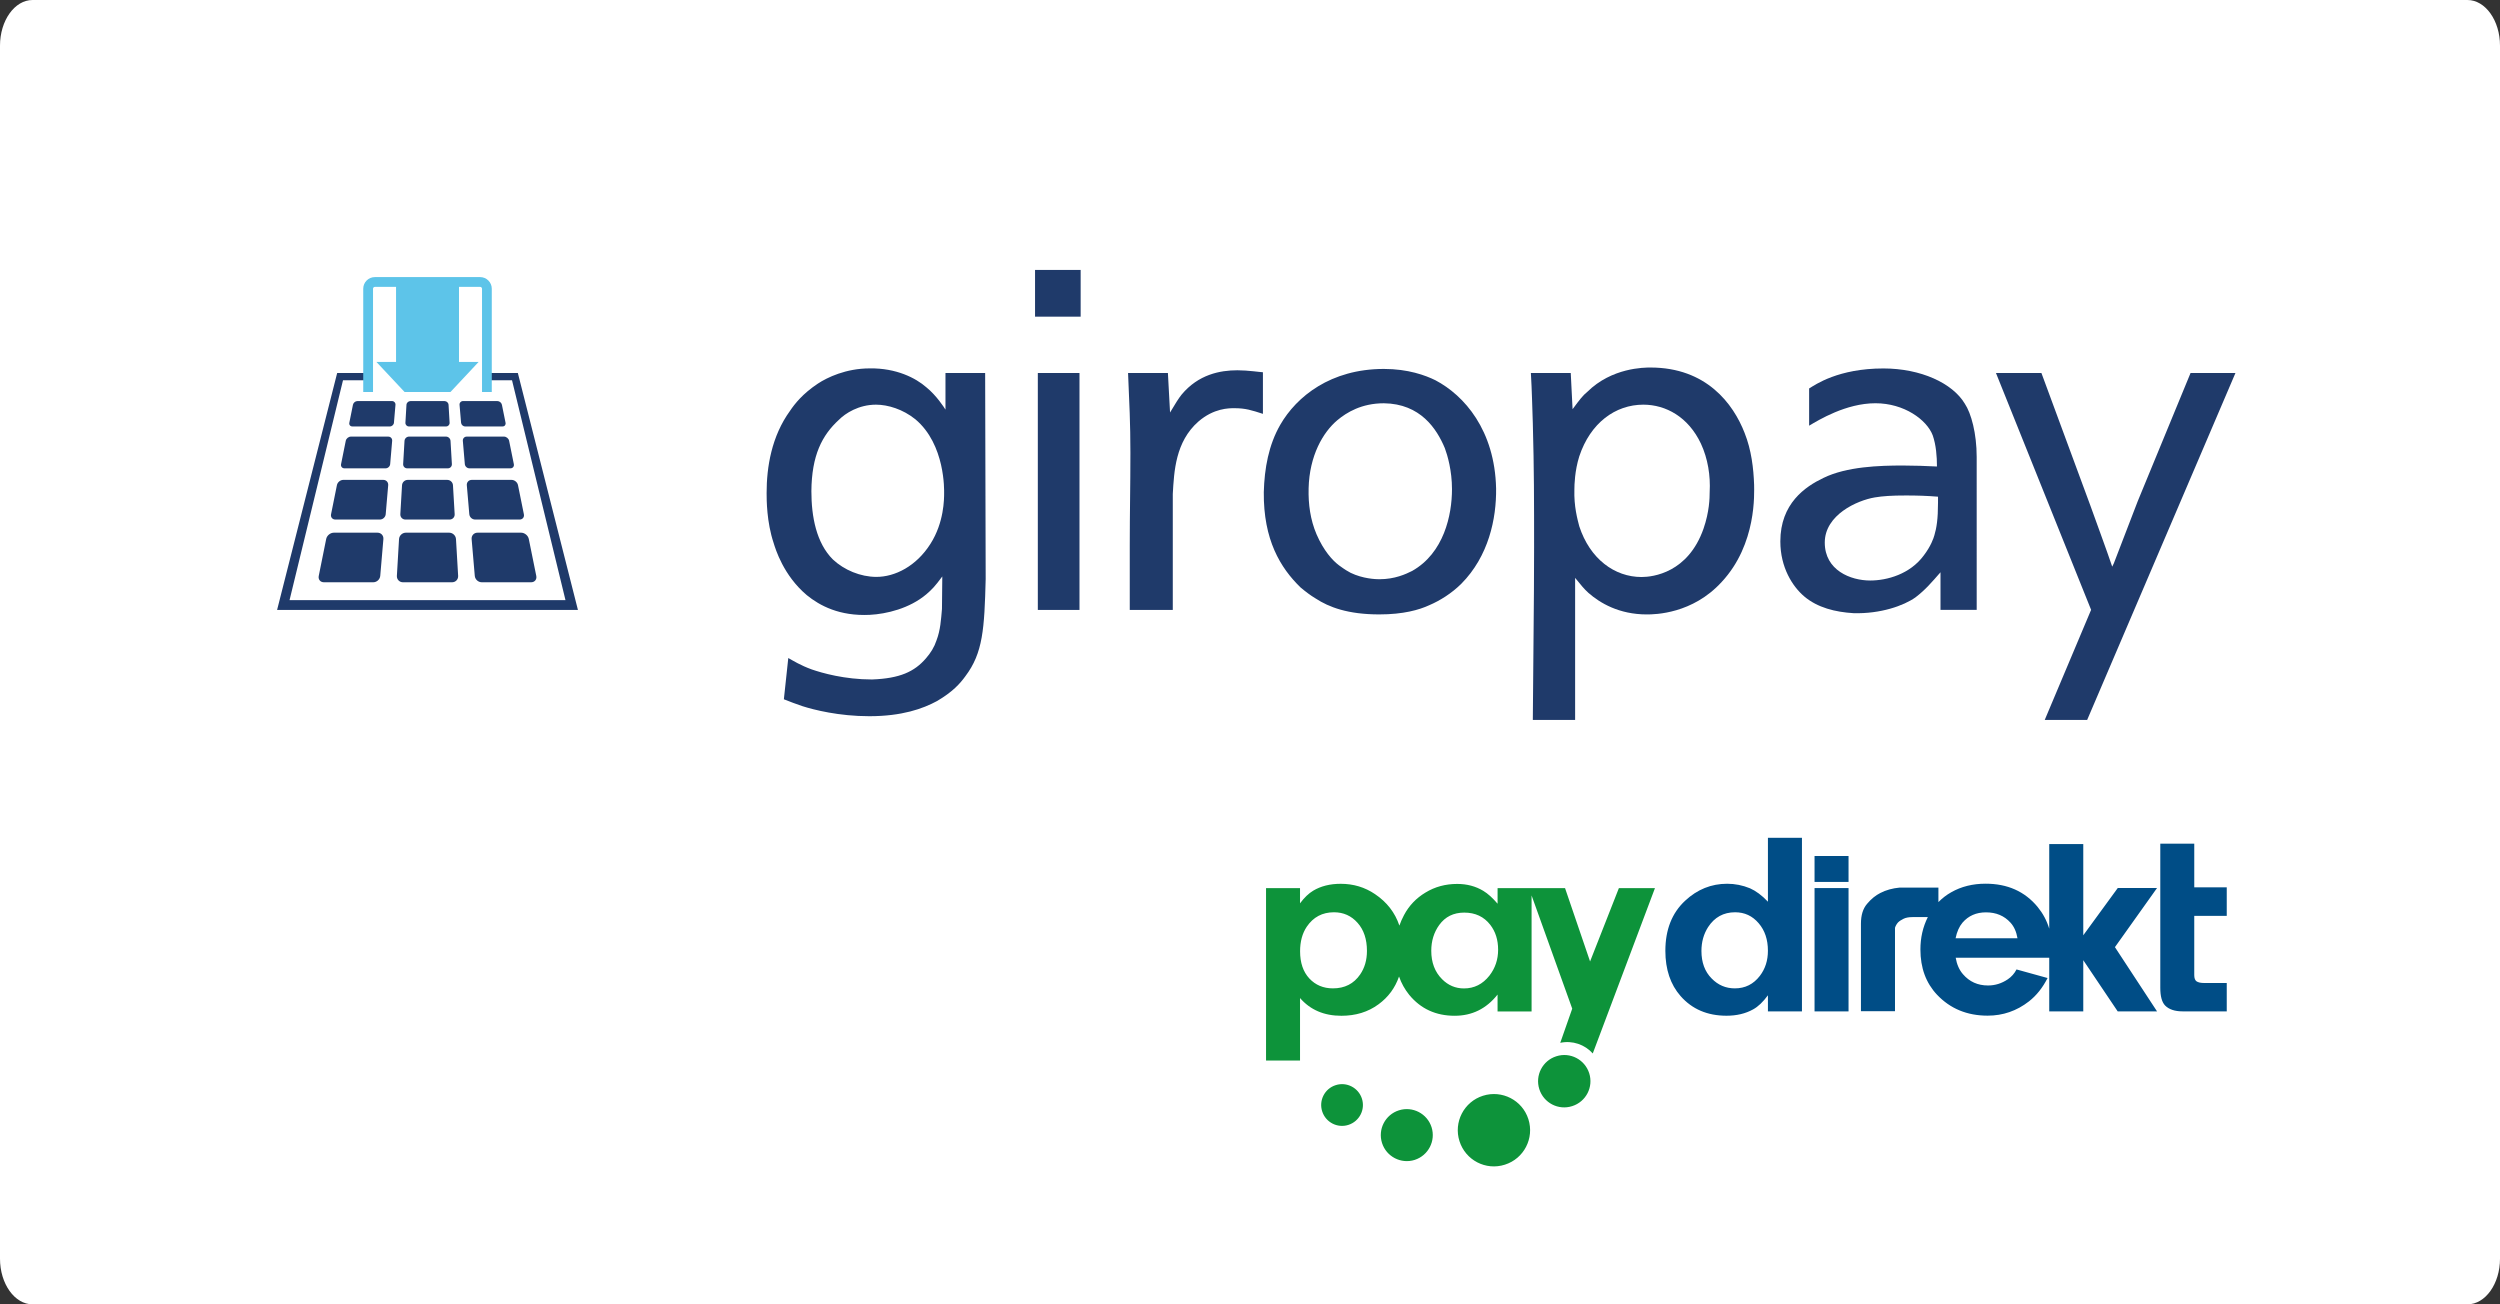 <?xml version="1.0" encoding="utf-8"?>
<!-- Generator: Adobe Illustrator 25.2.0, SVG Export Plug-In . SVG Version: 6.00 Build 0)  -->
<svg version="1.1" id="Original" xmlns="http://www.w3.org/2000/svg" xmlns:xlink="http://www.w3.org/1999/xlink" x="0px" y="0px"
	 viewBox="0 0 228.189 119.055" style="enable-background:new 0 0 228.189 119.055;" xml:space="preserve">
<rect x="0" y="0" width="228.189" height="119.055" fill="#333333" stroke="none"/>
<style type="text/css">
	.st0{fill:#fff;}
	.st1{fill:#1F3A6A;}
	.st2{fill:#5DC4E9;}
	.st3{fill:#004D86;}
	.st4{fill:#0D933A;}
</style>
<path class="st0" d="M225.217,0H2.972C1.337,0,0,1.875,0,4.167v110.721c0,2.292,1.337,4.167,2.972,4.167h222.245
	c1.635,0,2.972-1.875,2.972-4.167V4.167C228.189,1.875,226.852,0,225.217,0z"/>
<polygon class="st1" points="47.267,34.045 44.773,34.045 44.773,34.712 46.736,34.712 51.615,54.778 26.428,54.778 
	31.307,34.712 33.27,34.712 33.27,34.045 30.776,34.045 25.292,55.671 52.751,55.671 "/>
<path class="st2" d="M43.826,25.292h-9.61c-0.585,0-1.061,0.476-1.061,1.061v9.426h0.893v-9.426
	c0-0.091,0.077-0.168,0.169-0.168h1.932v6.848h-1.794l2.571,2.745h4.192l2.571-2.745h-1.794v-6.848h1.933
	c0.092,0,0.169,0.077,0.169,0.168v9.426h0.891v-9.426C44.887,25.768,44.411,25.292,43.826,25.292z"/>
<g>
	<path class="st1" d="M37.002,47.422h4.038c0.269,0,0.475-0.219,0.46-0.487l-0.155-2.646
		c-0.015-0.268-0.248-0.487-0.517-0.487h-3.615c-0.269,0-0.501,0.219-0.517,0.487l-0.155,2.646
		C36.527,47.202,36.734,47.422,37.002,47.422z"/>
	<path class="st1" d="M34.986,43.801h-3.648c-0.269,0-0.532,0.215-0.585,0.479l-0.536,2.663
		c-0.053,0.263,0.124,0.479,0.392,0.479h4.067c0.269,0,0.507-0.219,0.53-0.486l0.227-2.648
		C35.456,44.02,35.255,43.801,34.986,43.801z"/>
	<path class="st1" d="M37.165,42.748h3.713c0.214,0,0.38-0.176,0.368-0.39l-0.124-2.117
		c-0.013-0.214-0.199-0.39-0.413-0.39h-3.374c-0.215,0-0.401,0.175-0.413,0.39l-0.124,2.117
		C36.785,42.573,36.95,42.748,37.165,42.748z"/>
	<path class="st1" d="M35.44,39.852h-3.412c-0.215,0-0.425,0.172-0.468,0.383l-0.429,2.131
		c-0.042,0.211,0.099,0.383,0.313,0.383h3.746c0.215,0,0.406-0.175,0.424-0.389l0.181-2.119
		C35.815,40.027,35.654,39.852,35.44,39.852z"/>
	<path class="st1" d="M46.588,42.748c0.215,0,0.356-0.172,0.313-0.383l-0.431-2.131
		c-0.043-0.21-0.253-0.383-0.468-0.383h-3.399c-0.215,0-0.376,0.175-0.357,0.389l0.181,2.119
		c0.018,0.214,0.209,0.389,0.424,0.389H46.588z"/>
	<path class="st1" d="M37.327,38.925h3.389c0.188,0,0.333-0.153,0.322-0.341l-0.096-1.634
		c-0.011-0.188-0.174-0.341-0.362-0.341h-3.118c-0.188,0-0.351,0.153-0.362,0.341l-0.096,1.634
		C36.994,38.771,37.139,38.925,37.327,38.925z"/>
	<path class="st1" d="M45.871,38.925c0.188,0,0.311-0.151,0.274-0.335l-0.333-1.647
		c-0.037-0.184-0.222-0.335-0.41-0.335h-3.144c-0.188,0-0.329,0.153-0.313,0.34l0.14,1.636
		c0.016,0.187,0.183,0.34,0.371,0.34H45.871z"/>
	<path class="st1" d="M35.784,36.608h-3.159c-0.188,0-0.372,0.15-0.409,0.335l-0.331,1.646
		c-0.037,0.184,0.086,0.335,0.274,0.335h3.427c0.188,0,0.355-0.153,0.371-0.34l0.14-1.636
		C36.112,36.761,35.971,36.608,35.784,36.608z"/>
	<path class="st1" d="M47.427,47.422c0.269,0,0.445-0.215,0.391-0.478l-0.538-2.664
		c-0.053-0.263-0.316-0.478-0.585-0.478h-3.639c-0.269,0-0.469,0.219-0.447,0.486l0.227,2.648
		c0.023,0.267,0.261,0.486,0.53,0.486H47.427z"/>
	<path class="st1" d="M41,48.621h-3.958c-0.322,0-0.601,0.263-0.62,0.585l-0.196,3.356
		c-0.019,0.322,0.23,0.585,0.552,0.585h4.487c0.322,0,0.571-0.263,0.552-0.585l-0.196-3.356
		C41.602,48.884,41.323,48.621,41,48.621z"/>
	<path class="st1" d="M34.459,48.621h-3.985c-0.322,0-0.638,0.259-0.701,0.575l-0.68,3.377
		c-0.064,0.316,0.148,0.574,0.47,0.574h4.508c0.322,0,0.608-0.263,0.636-0.584l0.287-3.358
		C35.022,48.884,34.781,48.621,34.459,48.621z"/>
	<path class="st1" d="M48.266,49.195c-0.064-0.316-0.38-0.574-0.702-0.574h-3.98c-0.322,0-0.564,0.263-0.536,0.584
		l0.288,3.358c0.027,0.321,0.313,0.584,0.636,0.584h4.508c0.322,0,0.533-0.259,0.47-0.574L48.266,49.195z"/>
</g>
<g>
	<g>
		<path class="st1" d="M98.531,34.048h-3.803v21.623h3.803V34.048z M86.175,45.002c0,0.543,0,2.687-1.25,4.642
			c-1.293,2.039-3.234,3.012-4.93,3.012c-1.455,0-2.949-0.63-3.967-1.585c-1.524-1.509-1.968-3.93-1.968-6.241
			c0.027-3.263,0.968-5.099,2.511-6.512c0.593-0.596,1.804-1.382,3.387-1.382c1.084,0,2.455,0.416,3.587,1.329
			C86.299,40.566,86.175,44.792,86.175,45.002 M88.114,61.724c1.611-2.128,1.738-4.336,1.854-8.867l-0.048-18.809
			h-3.621v3.341c-0.124-0.2-0.823-1.292-1.746-2.038c-0.959-0.842-2.741-1.765-5.17-1.726
			c-2.171,0-3.882,0.831-4.724,1.385c-1.404,0.928-2.141,1.881-2.542,2.479c-1.694,2.334-2.144,5.135-2.144,7.513
			c0,0.596,0,2.642,0.641,4.56c0.166,0.543,0.892,2.962,3.028,4.761c1.184,0.965,2.994,1.928,5.74,1.798
			c1.533-0.079,3.637-0.582,5.17-1.876c0.488-0.42,0.776-0.704,1.456-1.63l-0.03,2.967
			c-0.085,0.963-0.136,1.926-0.502,2.88c-0.194,0.593-0.525,1.135-0.97,1.64c-1.039,1.202-2.368,1.826-4.917,1.917
			c-2.505,0-4.561-0.593-5.502-0.918c-1.039-0.379-1.688-0.791-2.136-1.04l-0.403,3.765
			c0.609,0.245,1.056,0.411,1.706,0.633c1.039,0.33,3.316,0.913,6.09,0.913c2.989,0,4.89-0.683,6.182-1.383
			C86.952,63.152,87.629,62.398,88.114,61.724 M94.474,28.904h4.163v-4.268H94.474V28.904z M112.653,37.258
			c1.048,0,1.583,0.185,2.621,0.517V33.977c-0.192,0-1.358-0.18-2.327-0.18c-1.58,0-3.561,0.379-5.093,2.218
			c-0.24,0.293-0.612,0.876-1.057,1.638l-0.195-3.605h-3.637c0.116,2.711,0.214,4.6,0.214,7.271
			c0,3.133-0.059,5.343-0.059,8.445v5.905h3.927V45.084c0.118-2.05,0.237-4.764,2.339-6.609
			C110.792,37.258,112.17,37.258,112.653,37.258 M132.531,44.651c0,2.363-0.735,5.824-3.637,7.462
			c-0.582,0.292-1.58,0.757-2.999,0.757c-0.319,0-1.493-0.042-2.617-0.586c-0.243-0.13-0.485-0.261-1.06-0.683
			c-0.59-0.443-1.404-1.335-2.054-2.841c-0.564-1.325-0.756-2.751-0.719-4.181
			c0.069-2.998,1.318-5.128,2.621-6.224c0.854-0.714,2.22-1.546,4.247-1.546c3.347,0.04,4.83,2.339,5.565,4.096
			C132.115,41.537,132.531,42.945,132.531,44.651 M133.376,53.289c2.5-2.519,3.218-5.945,3.181-8.71
			c-0.118-5.312-2.899-8.482-5.533-9.868c-0.918-0.453-2.498-1.036-4.711-1.036c-4.85,0-7.965,2.513-9.456,5.096
			c-1.06,1.844-1.446,3.975-1.504,6.153c-0.04,4.341,1.504,6.897,3.355,8.696c0.448,0.374,0.892,0.718,1.377,1.006
			c1.211,0.794,2.949,1.455,5.809,1.455c2.194,0,3.639-0.413,4.569-0.844
			C131.435,54.824,132.492,54.161,133.376,53.289"/>
	</g>
	<path class="st1" d="M139.909,38.645c0.116,4.18,0.116,7.151,0.116,11.352c0,5.24-0.087,10.482-0.116,15.716h3.861
		V52.746c0.62,0.752,0.765,0.955,1.221,1.375c1.05,0.917,2.783,1.962,5.328,1.962c0.746,0,4.161-0.045,6.827-2.963
		c3.229-3.468,2.962-8.158,2.962-8.859c-0.051-1.506-0.246-3.184-0.866-4.74c-1.039-2.675-3.499-5.975-8.596-5.975
		c-0.549,0-3.522,0-5.771,2.227c-0.411,0.332-0.689,0.702-1.337,1.577l-0.167-3.302h-3.639
		C139.832,35.773,139.848,36.936,139.909,38.645z M143.703,44.673c0-0.386,0.029-1.688,0.444-3.013
		c1.01-3.056,3.297-4.724,5.848-4.724c2.058,0,4.115,1.126,5.259,3.561c0.633,1.363,0.881,2.922,0.797,4.426
		c0,0.541-0.029,1.799-0.562,3.334c-1.408,4.017-4.6,4.41-5.658,4.41c-2.456,0-4.711-1.649-5.684-4.637
		C143.983,47.394,143.654,46.227,143.703,44.673z"/>
	<path class="st1" d="M199.945,34.045l-4.822,11.703l-2.18,5.668l-0.15,0.305c-0.548-1.622-1.303-3.647-1.992-5.571
		l-4.47-12.106h-4.149l8.685,21.619l-4.232,10.047h3.872l13.536-31.666H199.945z"/>
	<path class="st1" d="M179.34,36.848c-1.127-1.887-4.035-3.217-7.43-3.217c-4.122,0-6.209,1.478-6.781,1.827v3.398
		c0.869-0.517,3.366-2.049,6.053-2.049c2.624,0,4.684,1.509,5.225,2.922c0.311,0.884,0.39,1.95,0.39,2.852
		c-1-0.049-2.067-0.09-3.106-0.09c-2.132,0-5.129,0.09-7.263,1.136c-1.657,0.794-3.927,2.329-3.927,5.794
		c0,2.369,1.105,4.107,2.183,5.02c1.213,1.028,2.84,1.427,4.492,1.527c2.466,0.072,4.582-0.681,5.652-1.437
		c0.92-0.701,1.482-1.374,2.291-2.296v3.432h3.304V41.709C180.423,39.549,179.92,37.721,179.34,36.848z
		 M176.892,45.928c0,1.427-0.127,2.258-0.328,2.922c-0.079,0.288-0.327,1.006-0.968,1.847
		c-1.255,1.708-3.347,2.29-4.895,2.29c-1.778,0-4.144-0.926-4.144-3.464c0-2.521,2.942-3.85,4.573-4.122
		c0.73-0.121,1.518-0.176,2.858-0.176c0.968,0,1.938,0.029,2.905,0.111V45.928z"/>
</g>
<g>
	<path class="st3" d="M168.727,78.129v2.371h-3.103v-2.371H168.727z M161.369,76.47v5.833
		c-0.552-0.585-1.108-0.991-1.638-1.224c-0.669-0.275-1.363-0.414-2.087-0.414c-1.441,0-2.72,0.514-3.828,1.545
		c-1.206,1.118-1.809,2.645-1.809,4.579c0,1.699,0.465,3.076,1.391,4.13c1.049,1.192,2.444,1.792,4.191,1.792
		c0.914,0,1.729-0.189,2.43-0.58c0.452-0.245,0.903-0.676,1.35-1.285v1.472h3.106V76.47H161.369z
		 M160.634,89.071c-0.585,0.763-1.344,1.143-2.286,1.143c-0.827,0-1.53-0.301-2.117-0.904
		c-0.62-0.624-0.931-1.464-0.931-2.509c0-0.827,0.206-1.55,0.606-2.177c0.588-0.904,1.411-1.356,2.467-1.356
		c0.869,0,1.582,0.333,2.15,0.999c0.568,0.66,0.845,1.495,0.845,2.514C161.369,87.664,161.124,88.431,160.634,89.071
		z M168.727,81.057v11.261h-3.103V81.057H168.727z M200.282,83.596v5.402c0,0.286,0.071,0.474,0.205,0.572
		c0.151,0.101,0.378,0.153,0.68,0.153h2.081v2.591h-4.024c-0.719,0-1.253-0.18-1.604-0.537
		c-0.293-0.308-0.438-0.844-0.438-1.613V77.005h3.101v3.988h2.965v2.603H200.282z M196.885,81.053h-3.584
		l-3.149,4.316v-8.324h-3.107v7.72c-0.222-0.735-0.578-1.398-1.064-1.989c-1.169-1.413-2.748-2.116-4.746-2.116
		c-1.175,0-2.225,0.261-3.141,0.785c-0.441,0.247-0.82,0.547-1.164,0.894v-1.324h-3.535
		c-0.654,0.06-1.244,0.223-1.763,0.491c-0.442,0.221-0.843,0.551-1.21,0.989
		c-0.38,0.438-0.563,1.042-0.563,1.813V92.3h3.108v-7.615c0.053-0.175,0.145-0.339,0.276-0.487
		c0.118-0.12,0.288-0.229,0.499-0.334c0.207-0.104,0.483-0.155,0.818-0.155h1.403
		c-0.455,0.908-0.676,1.894-0.676,2.954c0,1.684,0.506,3.059,1.517,4.132c1.207,1.274,2.746,1.91,4.618,1.91
		c1.395,0,2.655-0.432,3.773-1.304c0.691-0.541,1.252-1.252,1.698-2.131l-2.834-0.784
		c-0.192,0.375-0.461,0.676-0.8,0.904c-0.553,0.371-1.148,0.561-1.801,0.561c-0.936,0-1.695-0.343-2.282-1.024
		c-0.344-0.39-0.563-0.893-0.67-1.511h8.539v4.898h3.107v-4.672l3.141,4.672h3.591l-3.843-5.862L196.885,81.053z
		 M178.497,85.643c0.12-0.596,0.331-1.07,0.632-1.428c0.542-0.625,1.248-0.939,2.143-0.939
		c0.927,0,1.669,0.313,2.237,0.939c0.325,0.358,0.54,0.832,0.639,1.428H178.497z"/>
</g>
<g>
	<path class="st4" d="M133.215,104.16c-0.553-1.733,0.407-3.595,2.144-4.145c1.737-0.551,3.596,0.403,4.147,2.144
		c0.553,1.736-0.408,3.596-2.145,4.146C135.624,106.864,133.767,105.902,133.215,104.16z"/>
	<path class="st4" d="M126.146,104.33c-0.399-1.256,0.293-2.588,1.54-2.984c1.249-0.397,2.583,0.295,2.981,1.541
		c0.396,1.245-0.292,2.581-1.542,2.984C127.877,106.265,126.543,105.574,126.146,104.33z"/>
	<path class="st4" d="M120.682,101.438c-0.319-1.001,0.232-2.076,1.237-2.391c1.002-0.323,2.074,0.238,2.393,1.239
		c0.318,1-0.235,2.068-1.238,2.39C122.072,102.997,121.001,102.44,120.682,101.438z"/>
	<path class="st4" d="M147.765,81.063l-2.63,6.695l-2.285-6.695h-3.052h-0.242h-2.863v1.425
		c-0.451-0.53-0.886-0.923-1.307-1.177c-0.697-0.42-1.491-0.63-2.38-0.63c-1.071,0-2.033,0.263-2.89,0.785
		c-0.848,0.508-1.504,1.192-1.963,2.059c-0.168,0.309-0.306,0.633-0.423,0.959
		c-0.396-1.184-1.139-2.145-2.229-2.876c-0.926-0.627-1.969-0.939-3.128-0.939c-0.974,0-1.812,0.211-2.509,0.629
		c-0.413,0.247-0.814,0.63-1.203,1.155v-1.39h-3.102V96.798h3.102v-5.7c0.935,1.077,2.194,1.618,3.771,1.618
		c1.309,0,2.439-0.344,3.39-1.045c0.892-0.65,1.515-1.497,1.876-2.539c0.215,0.616,0.525,1.173,0.929,1.673
		c1.048,1.274,2.43,1.91,4.151,1.91c1.586,0,2.892-0.642,3.913-1.936v1.544h3.105V81.732l3.71,10.335
		l-1.093,3.118c1.113-0.239,2.241,0.157,2.968,0.971l5.677-15.093H147.765z M124.151,88.942
		c-0.58,0.849-1.409,1.272-2.486,1.272c-0.873,0-1.59-0.301-2.155-0.904c-0.562-0.604-0.844-1.433-0.844-2.484
		c0-0.887,0.204-1.636,0.608-2.238c0.595-0.88,1.425-1.32,2.486-1.32c0.864,0,1.583,0.32,2.153,0.964
		c0.572,0.64,0.856,1.498,0.856,2.569C124.768,87.627,124.563,88.339,124.151,88.942z M135.945,89.055
		c-0.612,0.775-1.384,1.165-2.32,1.165c-0.777,0-1.442-0.283-1.999-0.845c-0.658-0.656-0.986-1.524-0.986-2.59
		c0-0.899,0.242-1.684,0.726-2.356c0.546-0.754,1.307-1.131,2.283-1.131c1.007,0,1.799,0.37,2.378,1.118
		c0.477,0.619,0.715,1.376,0.715,2.271C136.742,87.582,136.476,88.373,135.945,89.055z M143.503,100.962
		c1.257-0.398,1.954-1.738,1.554-2.999c-0.402-1.261-1.748-1.956-3.004-1.551
		c-1.256,0.4-1.951,1.74-1.552,3.001C140.903,100.674,142.247,101.369,143.503,100.962z"/>
</g>
</svg>
